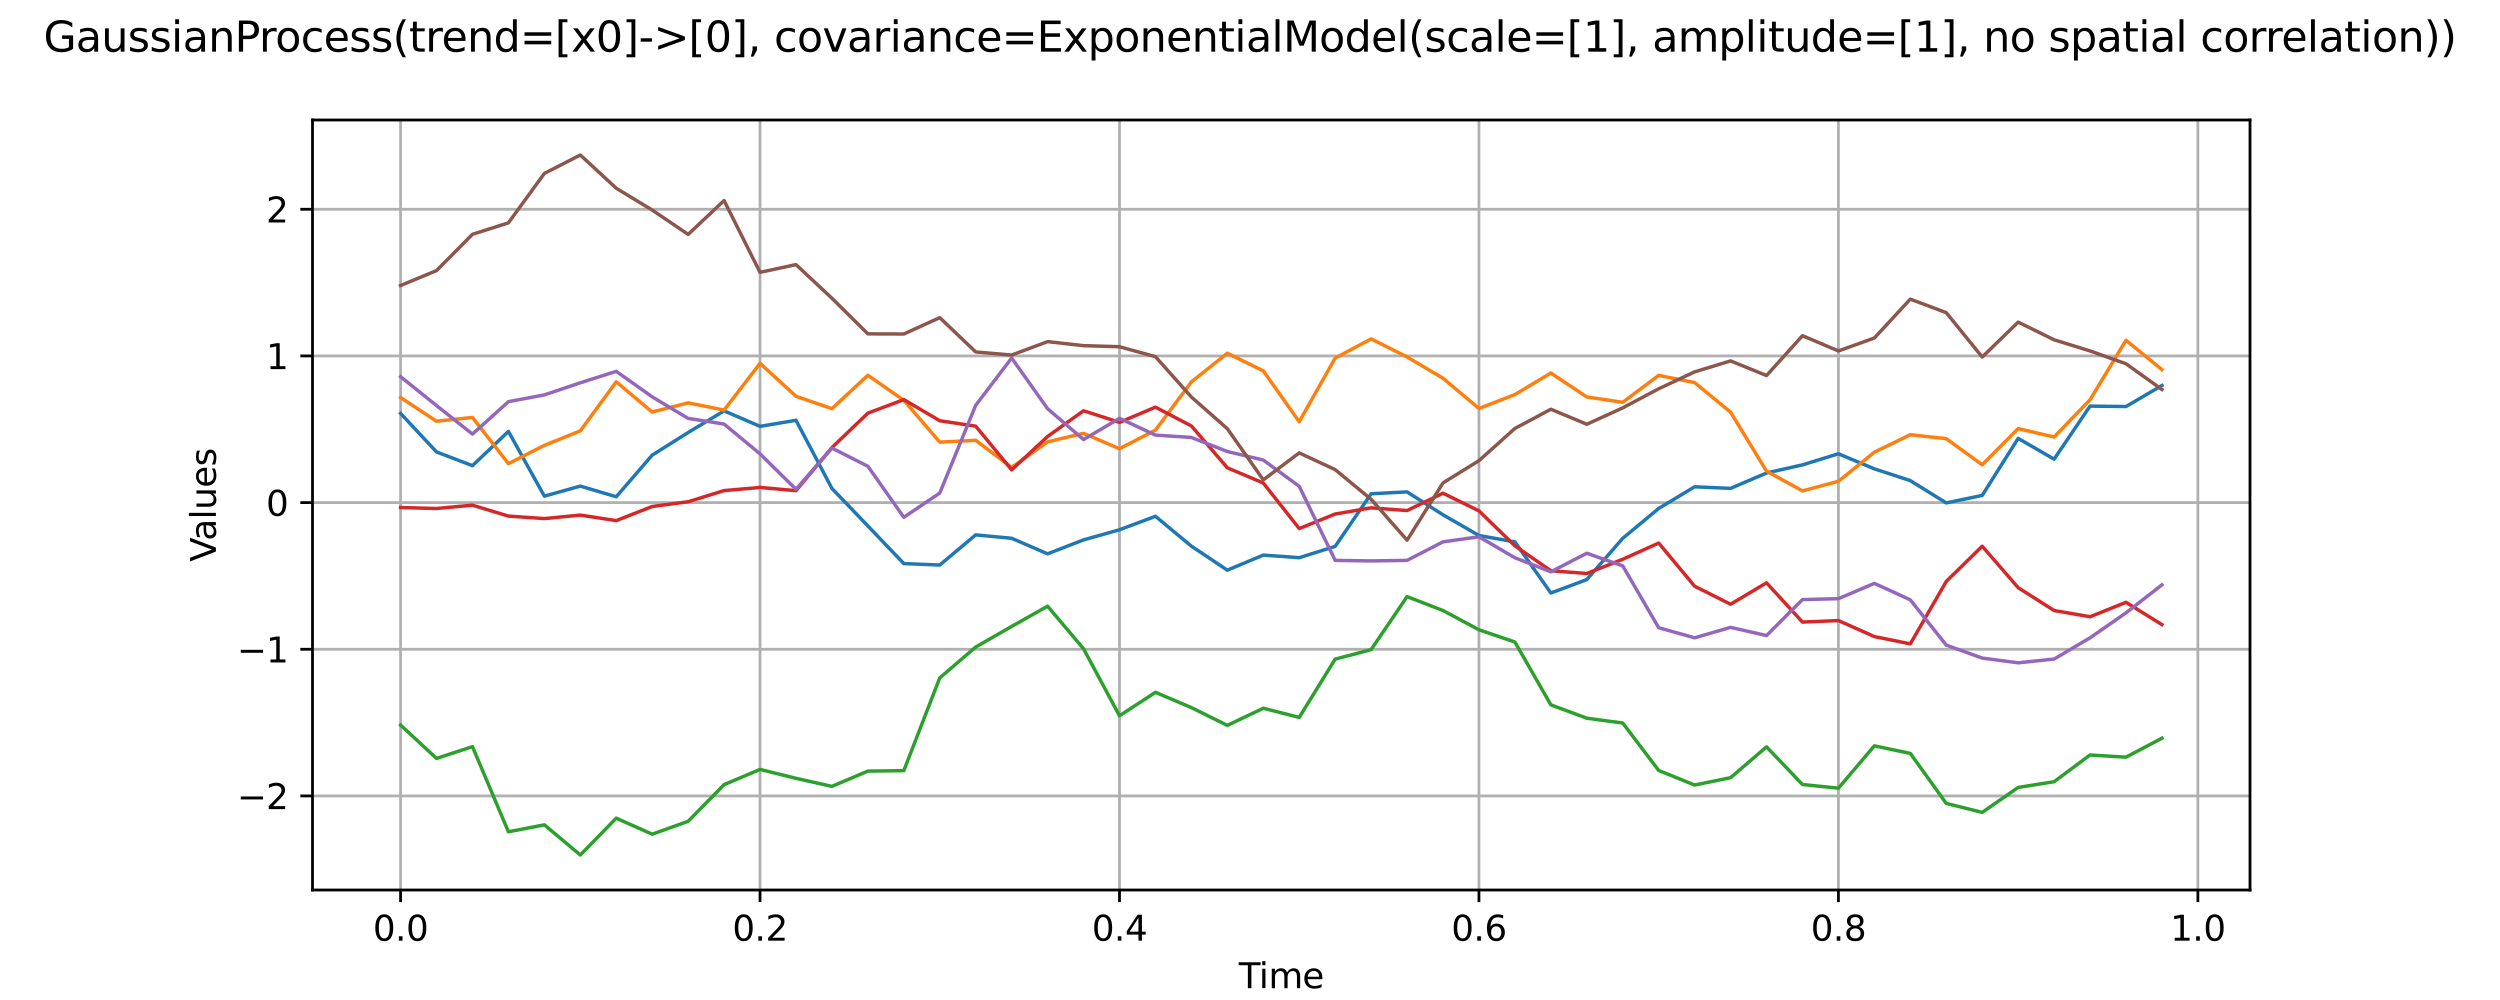 <?xml version="1.0" encoding="utf-8" standalone="no"?>
<!DOCTYPE svg PUBLIC "-//W3C//DTD SVG 1.1//EN"
  "http://www.w3.org/Graphics/SVG/1.1/DTD/svg11.dtd">
<svg xmlns:xlink="http://www.w3.org/1999/xlink" width="720pt" height="288pt" viewBox="0 0 720 288" xmlns="http://www.w3.org/2000/svg" version="1.1">
 <defs>
  <style type="text/css">*{stroke-linejoin: round; stroke-linecap: butt}</style>
 </defs>
 <g id="figure_1">
  <g id="patch_1">
   <path d="M 0 288 
L 720 288 
L 720 0 
L 0 0 
z
" style="fill: #ffffff"/>
  </g>
  <g id="axes_1">
   <g id="patch_2">
    <path d="M 90 256.32 
L 648 256.32 
L 648 34.56 
L 90 34.56 
z
" style="fill: #ffffff"/>
   </g>
   <g id="matplotlib.axis_1">
    <g id="xtick_1">
     <g id="line2d_1">
      <path d="M 115.364 256.32 
L 115.364 34.56 
" clip-path="url(#p03da1128a0)" style="fill: none; stroke: #b0b0b0; stroke-width: 0.8; stroke-linecap: square"/>
     </g>
     <g id="line2d_2">
      <defs>
       <path id="m60e63cfdbe" d="M 0 0 
L 0 3.5 
" style="stroke: #000000; stroke-width: 0.8"/>
      </defs>
      <g>
       <use xlink:href="#m60e63cfdbe" x="115.364" y="256.32" style="stroke: #000000; stroke-width: 0.8"/>
      </g>
     </g>
     <g id="text_1">
      <!-- 0.0 -->
      <g transform="translate(107.412 270.918) scale(0.1 -0.1)">
       <defs>
        <path id="DejaVuSans-30" d="M 2034 4250 
Q 1547 4250 1301 3770 
Q 1056 3291 1056 2328 
Q 1056 1369 1301 889 
Q 1547 409 2034 409 
Q 2525 409 2770 889 
Q 3016 1369 3016 2328 
Q 3016 3291 2770 3770 
Q 2525 4250 2034 4250 
z
M 2034 4750 
Q 2819 4750 3233 4129 
Q 3647 3509 3647 2328 
Q 3647 1150 3233 529 
Q 2819 -91 2034 -91 
Q 1250 -91 836 529 
Q 422 1150 422 2328 
Q 422 3509 836 4129 
Q 1250 4750 2034 4750 
z
" transform="scale(0.016)"/>
        <path id="DejaVuSans-2e" d="M 684 794 
L 1344 794 
L 1344 0 
L 684 0 
L 684 794 
z
" transform="scale(0.016)"/>
       </defs>
       <use xlink:href="#DejaVuSans-30"/>
       <use xlink:href="#DejaVuSans-2e" transform="translate(63.623 0)"/>
       <use xlink:href="#DejaVuSans-30" transform="translate(95.41 0)"/>
      </g>
     </g>
    </g>
    <g id="xtick_2">
     <g id="line2d_3">
      <path d="M 218.889 256.32 
L 218.889 34.56 
" clip-path="url(#p03da1128a0)" style="fill: none; stroke: #b0b0b0; stroke-width: 0.8; stroke-linecap: square"/>
     </g>
     <g id="line2d_4">
      <g>
       <use xlink:href="#m60e63cfdbe" x="218.889" y="256.32" style="stroke: #000000; stroke-width: 0.8"/>
      </g>
     </g>
     <g id="text_2">
      <!-- 0.2 -->
      <g transform="translate(210.937 270.918) scale(0.1 -0.1)">
       <defs>
        <path id="DejaVuSans-32" d="M 1228 531 
L 3431 531 
L 3431 0 
L 469 0 
L 469 531 
Q 828 903 1448 1529 
Q 2069 2156 2228 2338 
Q 2531 2678 2651 2914 
Q 2772 3150 2772 3378 
Q 2772 3750 2511 3984 
Q 2250 4219 1831 4219 
Q 1534 4219 1204 4116 
Q 875 4013 500 3803 
L 500 4441 
Q 881 4594 1212 4672 
Q 1544 4750 1819 4750 
Q 2544 4750 2975 4387 
Q 3406 4025 3406 3419 
Q 3406 3131 3298 2873 
Q 3191 2616 2906 2266 
Q 2828 2175 2409 1742 
Q 1991 1309 1228 531 
z
" transform="scale(0.016)"/>
       </defs>
       <use xlink:href="#DejaVuSans-30"/>
       <use xlink:href="#DejaVuSans-2e" transform="translate(63.623 0)"/>
       <use xlink:href="#DejaVuSans-32" transform="translate(95.41 0)"/>
      </g>
     </g>
    </g>
    <g id="xtick_3">
     <g id="line2d_5">
      <path d="M 322.414 256.32 
L 322.414 34.56 
" clip-path="url(#p03da1128a0)" style="fill: none; stroke: #b0b0b0; stroke-width: 0.8; stroke-linecap: square"/>
     </g>
     <g id="line2d_6">
      <g>
       <use xlink:href="#m60e63cfdbe" x="322.414" y="256.32" style="stroke: #000000; stroke-width: 0.8"/>
      </g>
     </g>
     <g id="text_3">
      <!-- 0.4 -->
      <g transform="translate(314.462 270.918) scale(0.1 -0.1)">
       <defs>
        <path id="DejaVuSans-34" d="M 2419 4116 
L 825 1625 
L 2419 1625 
L 2419 4116 
z
M 2253 4666 
L 3047 4666 
L 3047 1625 
L 3713 1625 
L 3713 1100 
L 3047 1100 
L 3047 0 
L 2419 0 
L 2419 1100 
L 313 1100 
L 313 1709 
L 2253 4666 
z
" transform="scale(0.016)"/>
       </defs>
       <use xlink:href="#DejaVuSans-30"/>
       <use xlink:href="#DejaVuSans-2e" transform="translate(63.623 0)"/>
       <use xlink:href="#DejaVuSans-34" transform="translate(95.41 0)"/>
      </g>
     </g>
    </g>
    <g id="xtick_4">
     <g id="line2d_7">
      <path d="M 425.939 256.32 
L 425.939 34.56 
" clip-path="url(#p03da1128a0)" style="fill: none; stroke: #b0b0b0; stroke-width: 0.8; stroke-linecap: square"/>
     </g>
     <g id="line2d_8">
      <g>
       <use xlink:href="#m60e63cfdbe" x="425.939" y="256.32" style="stroke: #000000; stroke-width: 0.8"/>
      </g>
     </g>
     <g id="text_4">
      <!-- 0.6 -->
      <g transform="translate(417.987 270.918) scale(0.1 -0.1)">
       <defs>
        <path id="DejaVuSans-36" d="M 2113 2584 
Q 1688 2584 1439 2293 
Q 1191 2003 1191 1497 
Q 1191 994 1439 701 
Q 1688 409 2113 409 
Q 2538 409 2786 701 
Q 3034 994 3034 1497 
Q 3034 2003 2786 2293 
Q 2538 2584 2113 2584 
z
M 3366 4563 
L 3366 3988 
Q 3128 4100 2886 4159 
Q 2644 4219 2406 4219 
Q 1781 4219 1451 3797 
Q 1122 3375 1075 2522 
Q 1259 2794 1537 2939 
Q 1816 3084 2150 3084 
Q 2853 3084 3261 2657 
Q 3669 2231 3669 1497 
Q 3669 778 3244 343 
Q 2819 -91 2113 -91 
Q 1303 -91 875 529 
Q 447 1150 447 2328 
Q 447 3434 972 4092 
Q 1497 4750 2381 4750 
Q 2619 4750 2861 4703 
Q 3103 4656 3366 4563 
z
" transform="scale(0.016)"/>
       </defs>
       <use xlink:href="#DejaVuSans-30"/>
       <use xlink:href="#DejaVuSans-2e" transform="translate(63.623 0)"/>
       <use xlink:href="#DejaVuSans-36" transform="translate(95.41 0)"/>
      </g>
     </g>
    </g>
    <g id="xtick_5">
     <g id="line2d_9">
      <path d="M 529.464 256.32 
L 529.464 34.56 
" clip-path="url(#p03da1128a0)" style="fill: none; stroke: #b0b0b0; stroke-width: 0.8; stroke-linecap: square"/>
     </g>
     <g id="line2d_10">
      <g>
       <use xlink:href="#m60e63cfdbe" x="529.464" y="256.32" style="stroke: #000000; stroke-width: 0.8"/>
      </g>
     </g>
     <g id="text_5">
      <!-- 0.8 -->
      <g transform="translate(521.512 270.918) scale(0.1 -0.1)">
       <defs>
        <path id="DejaVuSans-38" d="M 2034 2216 
Q 1584 2216 1326 1975 
Q 1069 1734 1069 1313 
Q 1069 891 1326 650 
Q 1584 409 2034 409 
Q 2484 409 2743 651 
Q 3003 894 3003 1313 
Q 3003 1734 2745 1975 
Q 2488 2216 2034 2216 
z
M 1403 2484 
Q 997 2584 770 2862 
Q 544 3141 544 3541 
Q 544 4100 942 4425 
Q 1341 4750 2034 4750 
Q 2731 4750 3128 4425 
Q 3525 4100 3525 3541 
Q 3525 3141 3298 2862 
Q 3072 2584 2669 2484 
Q 3125 2378 3379 2068 
Q 3634 1759 3634 1313 
Q 3634 634 3220 271 
Q 2806 -91 2034 -91 
Q 1263 -91 848 271 
Q 434 634 434 1313 
Q 434 1759 690 2068 
Q 947 2378 1403 2484 
z
M 1172 3481 
Q 1172 3119 1398 2916 
Q 1625 2713 2034 2713 
Q 2441 2713 2670 2916 
Q 2900 3119 2900 3481 
Q 2900 3844 2670 4047 
Q 2441 4250 2034 4250 
Q 1625 4250 1398 4047 
Q 1172 3844 1172 3481 
z
" transform="scale(0.016)"/>
       </defs>
       <use xlink:href="#DejaVuSans-30"/>
       <use xlink:href="#DejaVuSans-2e" transform="translate(63.623 0)"/>
       <use xlink:href="#DejaVuSans-38" transform="translate(95.41 0)"/>
      </g>
     </g>
    </g>
    <g id="xtick_6">
     <g id="line2d_11">
      <path d="M 632.989 256.32 
L 632.989 34.56 
" clip-path="url(#p03da1128a0)" style="fill: none; stroke: #b0b0b0; stroke-width: 0.8; stroke-linecap: square"/>
     </g>
     <g id="line2d_12">
      <g>
       <use xlink:href="#m60e63cfdbe" x="632.989" y="256.32" style="stroke: #000000; stroke-width: 0.8"/>
      </g>
     </g>
     <g id="text_6">
      <!-- 1.0 -->
      <g transform="translate(625.037 270.918) scale(0.1 -0.1)">
       <defs>
        <path id="DejaVuSans-31" d="M 794 531 
L 1825 531 
L 1825 4091 
L 703 3866 
L 703 4441 
L 1819 4666 
L 2450 4666 
L 2450 531 
L 3481 531 
L 3481 0 
L 794 0 
L 794 531 
z
" transform="scale(0.016)"/>
       </defs>
       <use xlink:href="#DejaVuSans-31"/>
       <use xlink:href="#DejaVuSans-2e" transform="translate(63.623 0)"/>
       <use xlink:href="#DejaVuSans-30" transform="translate(95.41 0)"/>
      </g>
     </g>
    </g>
    <g id="text_7">
     <!-- Time -->
     <g transform="translate(356.766 284.597) scale(0.1 -0.1)">
      <defs>
       <path id="DejaVuSans-54" d="M -19 4666 
L 3928 4666 
L 3928 4134 
L 2272 4134 
L 2272 0 
L 1638 0 
L 1638 4134 
L -19 4134 
L -19 4666 
z
" transform="scale(0.016)"/>
       <path id="DejaVuSans-69" d="M 603 3500 
L 1178 3500 
L 1178 0 
L 603 0 
L 603 3500 
z
M 603 4863 
L 1178 4863 
L 1178 4134 
L 603 4134 
L 603 4863 
z
" transform="scale(0.016)"/>
       <path id="DejaVuSans-6d" d="M 3328 2828 
Q 3544 3216 3844 3400 
Q 4144 3584 4550 3584 
Q 5097 3584 5394 3201 
Q 5691 2819 5691 2113 
L 5691 0 
L 5113 0 
L 5113 2094 
Q 5113 2597 4934 2840 
Q 4756 3084 4391 3084 
Q 3944 3084 3684 2787 
Q 3425 2491 3425 1978 
L 3425 0 
L 2847 0 
L 2847 2094 
Q 2847 2600 2669 2842 
Q 2491 3084 2119 3084 
Q 1678 3084 1418 2786 
Q 1159 2488 1159 1978 
L 1159 0 
L 581 0 
L 581 3500 
L 1159 3500 
L 1159 2956 
Q 1356 3278 1631 3431 
Q 1906 3584 2284 3584 
Q 2666 3584 2933 3390 
Q 3200 3197 3328 2828 
z
" transform="scale(0.016)"/>
       <path id="DejaVuSans-65" d="M 3597 1894 
L 3597 1613 
L 953 1613 
Q 991 1019 1311 708 
Q 1631 397 2203 397 
Q 2534 397 2845 478 
Q 3156 559 3463 722 
L 3463 178 
Q 3153 47 2828 -22 
Q 2503 -91 2169 -91 
Q 1331 -91 842 396 
Q 353 884 353 1716 
Q 353 2575 817 3079 
Q 1281 3584 2069 3584 
Q 2775 3584 3186 3129 
Q 3597 2675 3597 1894 
z
M 3022 2063 
Q 3016 2534 2758 2815 
Q 2500 3097 2075 3097 
Q 1594 3097 1305 2825 
Q 1016 2553 972 2059 
L 3022 2063 
z
" transform="scale(0.016)"/>
      </defs>
      <use xlink:href="#DejaVuSans-54"/>
      <use xlink:href="#DejaVuSans-69" transform="translate(57.959 0)"/>
      <use xlink:href="#DejaVuSans-6d" transform="translate(85.742 0)"/>
      <use xlink:href="#DejaVuSans-65" transform="translate(183.154 0)"/>
     </g>
    </g>
   </g>
   <g id="matplotlib.axis_2">
    <g id="ytick_1">
     <g id="line2d_13">
      <path d="M 90 229.224 
L 648 229.224 
" clip-path="url(#p03da1128a0)" style="fill: none; stroke: #b0b0b0; stroke-width: 0.8; stroke-linecap: square"/>
     </g>
     <g id="line2d_14">
      <defs>
       <path id="m2c3fe69868" d="M 0 0 
L -3.5 0 
" style="stroke: #000000; stroke-width: 0.8"/>
      </defs>
      <g>
       <use xlink:href="#m2c3fe69868" x="90" y="229.224" style="stroke: #000000; stroke-width: 0.8"/>
      </g>
     </g>
     <g id="text_8">
      <!-- −2 -->
      <g transform="translate(68.258 233.023) scale(0.1 -0.1)">
       <defs>
        <path id="DejaVuSans-2212" d="M 678 2272 
L 4684 2272 
L 4684 1741 
L 678 1741 
L 678 2272 
z
" transform="scale(0.016)"/>
       </defs>
       <use xlink:href="#DejaVuSans-2212"/>
       <use xlink:href="#DejaVuSans-32" transform="translate(83.789 0)"/>
      </g>
     </g>
    </g>
    <g id="ytick_2">
     <g id="line2d_15">
      <path d="M 90 186.986 
L 648 186.986 
" clip-path="url(#p03da1128a0)" style="fill: none; stroke: #b0b0b0; stroke-width: 0.8; stroke-linecap: square"/>
     </g>
     <g id="line2d_16">
      <g>
       <use xlink:href="#m2c3fe69868" x="90" y="186.986" style="stroke: #000000; stroke-width: 0.8"/>
      </g>
     </g>
     <g id="text_9">
      <!-- −1 -->
      <g transform="translate(68.258 190.785) scale(0.1 -0.1)">
       <use xlink:href="#DejaVuSans-2212"/>
       <use xlink:href="#DejaVuSans-31" transform="translate(83.789 0)"/>
      </g>
     </g>
    </g>
    <g id="ytick_3">
     <g id="line2d_17">
      <path d="M 90 144.748 
L 648 144.748 
" clip-path="url(#p03da1128a0)" style="fill: none; stroke: #b0b0b0; stroke-width: 0.8; stroke-linecap: square"/>
     </g>
     <g id="line2d_18">
      <g>
       <use xlink:href="#m2c3fe69868" x="90" y="144.748" style="stroke: #000000; stroke-width: 0.8"/>
      </g>
     </g>
     <g id="text_10">
      <!-- 0 -->
      <g transform="translate(76.638 148.547) scale(0.1 -0.1)">
       <use xlink:href="#DejaVuSans-30"/>
      </g>
     </g>
    </g>
    <g id="ytick_4">
     <g id="line2d_19">
      <path d="M 90 102.51 
L 648 102.51 
" clip-path="url(#p03da1128a0)" style="fill: none; stroke: #b0b0b0; stroke-width: 0.8; stroke-linecap: square"/>
     </g>
     <g id="line2d_20">
      <g>
       <use xlink:href="#m2c3fe69868" x="90" y="102.51" style="stroke: #000000; stroke-width: 0.8"/>
      </g>
     </g>
     <g id="text_11">
      <!-- 1 -->
      <g transform="translate(76.638 106.31) scale(0.1 -0.1)">
       <use xlink:href="#DejaVuSans-31"/>
      </g>
     </g>
    </g>
    <g id="ytick_5">
     <g id="line2d_21">
      <path d="M 90 60.273 
L 648 60.273 
" clip-path="url(#p03da1128a0)" style="fill: none; stroke: #b0b0b0; stroke-width: 0.8; stroke-linecap: square"/>
     </g>
     <g id="line2d_22">
      <g>
       <use xlink:href="#m2c3fe69868" x="90" y="60.273" style="stroke: #000000; stroke-width: 0.8"/>
      </g>
     </g>
     <g id="text_12">
      <!-- 2 -->
      <g transform="translate(76.638 64.072) scale(0.1 -0.1)">
       <use xlink:href="#DejaVuSans-32"/>
      </g>
     </g>
    </g>
    <g id="text_13">
     <!-- Values -->
     <g transform="translate(62.178 161.776) rotate(-90) scale(0.1 -0.1)">
      <defs>
       <path id="DejaVuSans-56" d="M 1831 0 
L 50 4666 
L 709 4666 
L 2188 738 
L 3669 4666 
L 4325 4666 
L 2547 0 
L 1831 0 
z
" transform="scale(0.016)"/>
       <path id="DejaVuSans-61" d="M 2194 1759 
Q 1497 1759 1228 1600 
Q 959 1441 959 1056 
Q 959 750 1161 570 
Q 1363 391 1709 391 
Q 2188 391 2477 730 
Q 2766 1069 2766 1631 
L 2766 1759 
L 2194 1759 
z
M 3341 1997 
L 3341 0 
L 2766 0 
L 2766 531 
Q 2569 213 2275 61 
Q 1981 -91 1556 -91 
Q 1019 -91 701 211 
Q 384 513 384 1019 
Q 384 1609 779 1909 
Q 1175 2209 1959 2209 
L 2766 2209 
L 2766 2266 
Q 2766 2663 2505 2880 
Q 2244 3097 1772 3097 
Q 1472 3097 1187 3025 
Q 903 2953 641 2809 
L 641 3341 
Q 956 3463 1253 3523 
Q 1550 3584 1831 3584 
Q 2591 3584 2966 3190 
Q 3341 2797 3341 1997 
z
" transform="scale(0.016)"/>
       <path id="DejaVuSans-6c" d="M 603 4863 
L 1178 4863 
L 1178 0 
L 603 0 
L 603 4863 
z
" transform="scale(0.016)"/>
       <path id="DejaVuSans-75" d="M 544 1381 
L 544 3500 
L 1119 3500 
L 1119 1403 
Q 1119 906 1312 657 
Q 1506 409 1894 409 
Q 2359 409 2629 706 
Q 2900 1003 2900 1516 
L 2900 3500 
L 3475 3500 
L 3475 0 
L 2900 0 
L 2900 538 
Q 2691 219 2414 64 
Q 2138 -91 1772 -91 
Q 1169 -91 856 284 
Q 544 659 544 1381 
z
M 1991 3584 
L 1991 3584 
z
" transform="scale(0.016)"/>
       <path id="DejaVuSans-73" d="M 2834 3397 
L 2834 2853 
Q 2591 2978 2328 3040 
Q 2066 3103 1784 3103 
Q 1356 3103 1142 2972 
Q 928 2841 928 2578 
Q 928 2378 1081 2264 
Q 1234 2150 1697 2047 
L 1894 2003 
Q 2506 1872 2764 1633 
Q 3022 1394 3022 966 
Q 3022 478 2636 193 
Q 2250 -91 1575 -91 
Q 1294 -91 989 -36 
Q 684 19 347 128 
L 347 722 
Q 666 556 975 473 
Q 1284 391 1588 391 
Q 1994 391 2212 530 
Q 2431 669 2431 922 
Q 2431 1156 2273 1281 
Q 2116 1406 1581 1522 
L 1381 1569 
Q 847 1681 609 1914 
Q 372 2147 372 2553 
Q 372 3047 722 3315 
Q 1072 3584 1716 3584 
Q 2034 3584 2315 3537 
Q 2597 3491 2834 3397 
z
" transform="scale(0.016)"/>
      </defs>
      <use xlink:href="#DejaVuSans-56"/>
      <use xlink:href="#DejaVuSans-61" transform="translate(60.658 0)"/>
      <use xlink:href="#DejaVuSans-6c" transform="translate(121.938 0)"/>
      <use xlink:href="#DejaVuSans-75" transform="translate(149.721 0)"/>
      <use xlink:href="#DejaVuSans-65" transform="translate(213.1 0)"/>
      <use xlink:href="#DejaVuSans-73" transform="translate(274.623 0)"/>
     </g>
    </g>
   </g>
   <g id="line2d_23">
    <path d="M 115.364 119.059 
L 125.716 130.158 
L 136.069 134.112 
L 146.421 124.241 
L 156.774 142.891 
L 167.126 140 
L 177.479 143.064 
L 187.831 131.076 
L 198.184 124.567 
L 208.536 118.332 
L 218.889 122.791 
L 229.241 121.043 
L 239.594 140.666 
L 249.946 151.476 
L 260.299 162.314 
L 270.651 162.726 
L 281.004 154.041 
L 291.356 155.024 
L 301.709 159.506 
L 312.061 155.487 
L 322.414 152.574 
L 332.766 148.69 
L 343.119 157.295 
L 353.471 164.212 
L 363.824 159.865 
L 374.176 160.615 
L 384.529 157.362 
L 394.881 142.205 
L 405.234 141.668 
L 415.586 148.264 
L 425.939 154.229 
L 436.291 156.059 
L 446.644 170.789 
L 456.996 166.917 
L 467.349 155.038 
L 477.701 146.434 
L 488.054 140.198 
L 498.406 140.653 
L 508.759 136.223 
L 519.111 133.883 
L 529.464 130.688 
L 539.816 135.024 
L 550.169 138.42 
L 560.521 144.842 
L 570.874 142.683 
L 581.226 126.257 
L 591.579 132.238 
L 601.931 116.964 
L 612.284 117.078 
L 622.636 111.015 
" clip-path="url(#p03da1128a0)" style="fill: none; stroke: #1f77b4; stroke-linecap: square"/>
   </g>
   <g id="line2d_24">
    <path d="M 115.364 114.491 
L 125.716 121.31 
L 136.069 120.232 
L 146.421 133.52 
L 156.774 128.264 
L 167.126 124.09 
L 177.479 109.961 
L 187.831 118.668 
L 198.184 116.024 
L 208.536 118.107 
L 218.889 104.642 
L 229.241 114.126 
L 239.594 117.689 
L 249.946 108.073 
L 260.299 115.298 
L 270.651 127.327 
L 281.004 126.807 
L 291.356 134.621 
L 301.709 127.247 
L 312.061 124.794 
L 322.414 129.234 
L 332.766 123.871 
L 343.119 109.987 
L 353.471 101.721 
L 363.824 106.813 
L 374.176 121.455 
L 384.529 103.13 
L 394.881 97.601 
L 405.234 102.806 
L 415.586 108.931 
L 425.939 117.645 
L 436.291 113.632 
L 446.644 107.435 
L 456.996 114.319 
L 467.349 115.854 
L 477.701 108.108 
L 488.054 110.177 
L 498.406 118.713 
L 508.759 135.695 
L 519.111 141.374 
L 529.464 138.607 
L 539.816 130.235 
L 550.169 125.193 
L 560.521 126.333 
L 570.874 133.856 
L 581.226 123.439 
L 591.579 125.853 
L 601.931 115.135 
L 612.284 97.992 
L 622.636 106.459 
" clip-path="url(#p03da1128a0)" style="fill: none; stroke: #ff7f0e; stroke-linecap: square"/>
   </g>
   <g id="line2d_25">
    <path d="M 115.364 208.821 
L 125.716 218.42 
L 136.069 215.035 
L 146.421 239.549 
L 156.774 237.561 
L 167.126 246.24 
L 177.479 235.634 
L 187.831 240.245 
L 198.184 236.535 
L 208.536 225.974 
L 218.889 221.593 
L 229.241 224.154 
L 239.594 226.475 
L 249.946 222.079 
L 260.299 221.951 
L 270.651 195.225 
L 281.004 186.347 
L 291.356 180.405 
L 301.709 174.583 
L 312.061 186.852 
L 322.414 206.147 
L 332.766 199.387 
L 343.119 203.793 
L 353.471 208.91 
L 363.824 203.975 
L 374.176 206.61 
L 384.529 189.825 
L 394.881 187.095 
L 405.234 171.825 
L 415.586 175.834 
L 425.939 181.38 
L 436.291 184.906 
L 446.644 203.001 
L 456.996 206.836 
L 467.349 208.239 
L 477.701 221.892 
L 488.054 226.091 
L 498.406 223.969 
L 508.759 215.093 
L 519.111 225.936 
L 529.464 226.995 
L 539.816 214.801 
L 550.169 216.983 
L 560.521 231.38 
L 570.874 233.967 
L 581.226 226.787 
L 591.579 225.131 
L 601.931 217.437 
L 612.284 218.065 
L 622.636 212.606 
" clip-path="url(#p03da1128a0)" style="fill: none; stroke: #2ca02c; stroke-linecap: square"/>
   </g>
   <g id="line2d_26">
    <path d="M 115.364 146.168 
L 125.716 146.447 
L 136.069 145.491 
L 146.421 148.628 
L 156.774 149.351 
L 167.126 148.347 
L 177.479 149.938 
L 187.831 145.874 
L 198.184 144.5 
L 208.536 141.289 
L 218.889 140.384 
L 229.241 141.307 
L 239.594 128.9 
L 249.946 118.985 
L 260.299 115.09 
L 270.651 121.172 
L 281.004 122.737 
L 291.356 135.329 
L 301.709 125.695 
L 312.061 118.299 
L 322.414 121.642 
L 332.766 117.26 
L 343.119 122.676 
L 353.471 134.729 
L 363.824 139.107 
L 374.176 152.226 
L 384.529 148.037 
L 394.881 146.258 
L 405.234 147.041 
L 415.586 142.04 
L 425.939 147.129 
L 436.291 157.202 
L 446.644 164.372 
L 456.996 165.164 
L 467.349 161.063 
L 477.701 156.398 
L 488.054 168.834 
L 498.406 174.019 
L 508.759 167.855 
L 519.111 179.156 
L 529.464 178.721 
L 539.816 183.333 
L 550.169 185.431 
L 560.521 167.451 
L 570.874 157.31 
L 581.226 169.249 
L 591.579 175.826 
L 601.931 177.625 
L 612.284 173.467 
L 622.636 179.891 
" clip-path="url(#p03da1128a0)" style="fill: none; stroke: #d62728; stroke-linecap: square"/>
   </g>
   <g id="patch_3">
    <path d="M 90 256.32 
L 90 34.56 
" style="fill: none; stroke: #000000; stroke-width: 0.8; stroke-linejoin: miter; stroke-linecap: square"/>
   </g>
   <g id="patch_4">
    <path d="M 648 256.32 
L 648 34.56 
" style="fill: none; stroke: #000000; stroke-width: 0.8; stroke-linejoin: miter; stroke-linecap: square"/>
   </g>
   <g id="patch_5">
    <path d="M 90 256.32 
L 648 256.32 
" style="fill: none; stroke: #000000; stroke-width: 0.8; stroke-linejoin: miter; stroke-linecap: square"/>
   </g>
   <g id="patch_6">
    <path d="M 90 34.56 
L 648 34.56 
" style="fill: none; stroke: #000000; stroke-width: 0.8; stroke-linejoin: miter; stroke-linecap: square"/>
   </g>
   <g id="line2d_27">
    <path d="M 115.364 108.497 
L 125.716 116.797 
L 136.069 125.019 
L 146.421 115.68 
L 156.774 113.731 
L 167.126 110.244 
L 177.479 106.951 
L 187.831 114.296 
L 198.184 120.498 
L 208.536 122.132 
L 218.889 130.705 
L 229.241 140.918 
L 239.594 129.049 
L 249.946 134.288 
L 260.299 148.982 
L 270.651 141.999 
L 281.004 116.728 
L 291.356 103.107 
L 301.709 117.718 
L 312.061 126.587 
L 322.414 120.481 
L 332.766 125.306 
L 343.119 125.985 
L 353.471 130.036 
L 363.824 132.496 
L 374.176 140.061 
L 384.529 161.396 
L 394.881 161.541 
L 405.234 161.39 
L 415.586 156.048 
L 425.939 154.596 
L 436.291 160.635 
L 446.644 164.683 
L 456.996 159.337 
L 467.349 162.979 
L 477.701 180.785 
L 488.054 183.69 
L 498.406 180.68 
L 508.759 183.046 
L 519.111 172.683 
L 529.464 172.417 
L 539.816 168.012 
L 550.169 172.757 
L 560.521 185.794 
L 570.874 189.524 
L 581.226 190.892 
L 591.579 189.803 
L 601.931 183.693 
L 612.284 176.506 
L 622.636 168.444 
" clip-path="url(#p03da1128a0)" style="fill: none; stroke: #9467bd; stroke-linecap: square"/>
   </g>
   <g id="line2d_28">
    <path d="M 115.364 82.223 
L 125.716 77.933 
L 136.069 67.472 
L 146.421 64.184 
L 156.774 49.944 
L 167.126 44.64 
L 177.479 54.211 
L 187.831 60.499 
L 198.184 67.507 
L 208.536 57.758 
L 218.889 78.433 
L 229.241 76.207 
L 239.594 85.895 
L 249.946 96.156 
L 260.299 96.189 
L 270.651 91.483 
L 281.004 101.362 
L 291.356 102.255 
L 301.709 98.389 
L 312.061 99.555 
L 322.414 99.863 
L 332.766 102.719 
L 343.119 114.343 
L 353.471 123.465 
L 363.824 138.199 
L 374.176 130.439 
L 384.529 135.258 
L 394.881 143.803 
L 405.234 155.569 
L 415.586 139.078 
L 425.939 132.67 
L 436.291 123.388 
L 446.644 117.863 
L 456.996 122.187 
L 467.349 117.462 
L 477.701 111.964 
L 488.054 107.093 
L 498.406 103.941 
L 508.759 108.16 
L 519.111 96.68 
L 529.464 101.074 
L 539.816 97.343 
L 550.169 86.153 
L 560.521 90.05 
L 570.874 102.825 
L 581.226 92.773 
L 591.579 97.861 
L 601.931 101.068 
L 612.284 104.766 
L 622.636 112.172 
" clip-path="url(#p03da1128a0)" style="fill: none; stroke: #8c564b; stroke-linecap: square"/>
   </g>
  </g>
  <g id="text_14">
   <!-- GaussianProcess(trend=[x0]-&gt;[0], covariance=ExponentialModel(scale=[1], amplitude=[1], no spatial correlation)) -->
   <g transform="translate(12.537 14.878) scale(0.12 -0.12)">
    <defs>
     <path id="DejaVuSans-47" d="M 3809 666 
L 3809 1919 
L 2778 1919 
L 2778 2438 
L 4434 2438 
L 4434 434 
Q 4069 175 3628 42 
Q 3188 -91 2688 -91 
Q 1594 -91 976 548 
Q 359 1188 359 2328 
Q 359 3472 976 4111 
Q 1594 4750 2688 4750 
Q 3144 4750 3555 4637 
Q 3966 4525 4313 4306 
L 4313 3634 
Q 3963 3931 3569 4081 
Q 3175 4231 2741 4231 
Q 1884 4231 1454 3753 
Q 1025 3275 1025 2328 
Q 1025 1384 1454 906 
Q 1884 428 2741 428 
Q 3075 428 3337 486 
Q 3600 544 3809 666 
z
" transform="scale(0.016)"/>
     <path id="DejaVuSans-6e" d="M 3513 2113 
L 3513 0 
L 2938 0 
L 2938 2094 
Q 2938 2591 2744 2837 
Q 2550 3084 2163 3084 
Q 1697 3084 1428 2787 
Q 1159 2491 1159 1978 
L 1159 0 
L 581 0 
L 581 3500 
L 1159 3500 
L 1159 2956 
Q 1366 3272 1645 3428 
Q 1925 3584 2291 3584 
Q 2894 3584 3203 3211 
Q 3513 2838 3513 2113 
z
" transform="scale(0.016)"/>
     <path id="DejaVuSans-50" d="M 1259 4147 
L 1259 2394 
L 2053 2394 
Q 2494 2394 2734 2622 
Q 2975 2850 2975 3272 
Q 2975 3691 2734 3919 
Q 2494 4147 2053 4147 
L 1259 4147 
z
M 628 4666 
L 2053 4666 
Q 2838 4666 3239 4311 
Q 3641 3956 3641 3272 
Q 3641 2581 3239 2228 
Q 2838 1875 2053 1875 
L 1259 1875 
L 1259 0 
L 628 0 
L 628 4666 
z
" transform="scale(0.016)"/>
     <path id="DejaVuSans-72" d="M 2631 2963 
Q 2534 3019 2420 3045 
Q 2306 3072 2169 3072 
Q 1681 3072 1420 2755 
Q 1159 2438 1159 1844 
L 1159 0 
L 581 0 
L 581 3500 
L 1159 3500 
L 1159 2956 
Q 1341 3275 1631 3429 
Q 1922 3584 2338 3584 
Q 2397 3584 2469 3576 
Q 2541 3569 2628 3553 
L 2631 2963 
z
" transform="scale(0.016)"/>
     <path id="DejaVuSans-6f" d="M 1959 3097 
Q 1497 3097 1228 2736 
Q 959 2375 959 1747 
Q 959 1119 1226 758 
Q 1494 397 1959 397 
Q 2419 397 2687 759 
Q 2956 1122 2956 1747 
Q 2956 2369 2687 2733 
Q 2419 3097 1959 3097 
z
M 1959 3584 
Q 2709 3584 3137 3096 
Q 3566 2609 3566 1747 
Q 3566 888 3137 398 
Q 2709 -91 1959 -91 
Q 1206 -91 779 398 
Q 353 888 353 1747 
Q 353 2609 779 3096 
Q 1206 3584 1959 3584 
z
" transform="scale(0.016)"/>
     <path id="DejaVuSans-63" d="M 3122 3366 
L 3122 2828 
Q 2878 2963 2633 3030 
Q 2388 3097 2138 3097 
Q 1578 3097 1268 2742 
Q 959 2388 959 1747 
Q 959 1106 1268 751 
Q 1578 397 2138 397 
Q 2388 397 2633 464 
Q 2878 531 3122 666 
L 3122 134 
Q 2881 22 2623 -34 
Q 2366 -91 2075 -91 
Q 1284 -91 818 406 
Q 353 903 353 1747 
Q 353 2603 823 3093 
Q 1294 3584 2113 3584 
Q 2378 3584 2631 3529 
Q 2884 3475 3122 3366 
z
" transform="scale(0.016)"/>
     <path id="DejaVuSans-28" d="M 1984 4856 
Q 1566 4138 1362 3434 
Q 1159 2731 1159 2009 
Q 1159 1288 1364 580 
Q 1569 -128 1984 -844 
L 1484 -844 
Q 1016 -109 783 600 
Q 550 1309 550 2009 
Q 550 2706 781 3412 
Q 1013 4119 1484 4856 
L 1984 4856 
z
" transform="scale(0.016)"/>
     <path id="DejaVuSans-74" d="M 1172 4494 
L 1172 3500 
L 2356 3500 
L 2356 3053 
L 1172 3053 
L 1172 1153 
Q 1172 725 1289 603 
Q 1406 481 1766 481 
L 2356 481 
L 2356 0 
L 1766 0 
Q 1100 0 847 248 
Q 594 497 594 1153 
L 594 3053 
L 172 3053 
L 172 3500 
L 594 3500 
L 594 4494 
L 1172 4494 
z
" transform="scale(0.016)"/>
     <path id="DejaVuSans-64" d="M 2906 2969 
L 2906 4863 
L 3481 4863 
L 3481 0 
L 2906 0 
L 2906 525 
Q 2725 213 2448 61 
Q 2172 -91 1784 -91 
Q 1150 -91 751 415 
Q 353 922 353 1747 
Q 353 2572 751 3078 
Q 1150 3584 1784 3584 
Q 2172 3584 2448 3432 
Q 2725 3281 2906 2969 
z
M 947 1747 
Q 947 1113 1208 752 
Q 1469 391 1925 391 
Q 2381 391 2643 752 
Q 2906 1113 2906 1747 
Q 2906 2381 2643 2742 
Q 2381 3103 1925 3103 
Q 1469 3103 1208 2742 
Q 947 2381 947 1747 
z
" transform="scale(0.016)"/>
     <path id="DejaVuSans-3d" d="M 678 2906 
L 4684 2906 
L 4684 2381 
L 678 2381 
L 678 2906 
z
M 678 1631 
L 4684 1631 
L 4684 1100 
L 678 1100 
L 678 1631 
z
" transform="scale(0.016)"/>
     <path id="DejaVuSans-5b" d="M 550 4863 
L 1875 4863 
L 1875 4416 
L 1125 4416 
L 1125 -397 
L 1875 -397 
L 1875 -844 
L 550 -844 
L 550 4863 
z
" transform="scale(0.016)"/>
     <path id="DejaVuSans-78" d="M 3513 3500 
L 2247 1797 
L 3578 0 
L 2900 0 
L 1881 1375 
L 863 0 
L 184 0 
L 1544 1831 
L 300 3500 
L 978 3500 
L 1906 2253 
L 2834 3500 
L 3513 3500 
z
" transform="scale(0.016)"/>
     <path id="DejaVuSans-5d" d="M 1947 4863 
L 1947 -844 
L 622 -844 
L 622 -397 
L 1369 -397 
L 1369 4416 
L 622 4416 
L 622 4863 
L 1947 4863 
z
" transform="scale(0.016)"/>
     <path id="DejaVuSans-2d" d="M 313 2009 
L 1997 2009 
L 1997 1497 
L 313 1497 
L 313 2009 
z
" transform="scale(0.016)"/>
     <path id="DejaVuSans-3e" d="M 678 3150 
L 678 3719 
L 4684 2266 
L 4684 1747 
L 678 294 
L 678 863 
L 3897 2003 
L 678 3150 
z
" transform="scale(0.016)"/>
     <path id="DejaVuSans-2c" d="M 750 794 
L 1409 794 
L 1409 256 
L 897 -744 
L 494 -744 
L 750 256 
L 750 794 
z
" transform="scale(0.016)"/>
     <path id="DejaVuSans-20" transform="scale(0.016)"/>
     <path id="DejaVuSans-76" d="M 191 3500 
L 800 3500 
L 1894 563 
L 2988 3500 
L 3597 3500 
L 2284 0 
L 1503 0 
L 191 3500 
z
" transform="scale(0.016)"/>
     <path id="DejaVuSans-45" d="M 628 4666 
L 3578 4666 
L 3578 4134 
L 1259 4134 
L 1259 2753 
L 3481 2753 
L 3481 2222 
L 1259 2222 
L 1259 531 
L 3634 531 
L 3634 0 
L 628 0 
L 628 4666 
z
" transform="scale(0.016)"/>
     <path id="DejaVuSans-70" d="M 1159 525 
L 1159 -1331 
L 581 -1331 
L 581 3500 
L 1159 3500 
L 1159 2969 
Q 1341 3281 1617 3432 
Q 1894 3584 2278 3584 
Q 2916 3584 3314 3078 
Q 3713 2572 3713 1747 
Q 3713 922 3314 415 
Q 2916 -91 2278 -91 
Q 1894 -91 1617 61 
Q 1341 213 1159 525 
z
M 3116 1747 
Q 3116 2381 2855 2742 
Q 2594 3103 2138 3103 
Q 1681 3103 1420 2742 
Q 1159 2381 1159 1747 
Q 1159 1113 1420 752 
Q 1681 391 2138 391 
Q 2594 391 2855 752 
Q 3116 1113 3116 1747 
z
" transform="scale(0.016)"/>
     <path id="DejaVuSans-4d" d="M 628 4666 
L 1569 4666 
L 2759 1491 
L 3956 4666 
L 4897 4666 
L 4897 0 
L 4281 0 
L 4281 4097 
L 3078 897 
L 2444 897 
L 1241 4097 
L 1241 0 
L 628 0 
L 628 4666 
z
" transform="scale(0.016)"/>
     <path id="DejaVuSans-29" d="M 513 4856 
L 1013 4856 
Q 1481 4119 1714 3412 
Q 1947 2706 1947 2009 
Q 1947 1309 1714 600 
Q 1481 -109 1013 -844 
L 513 -844 
Q 928 -128 1133 580 
Q 1338 1288 1338 2009 
Q 1338 2731 1133 3434 
Q 928 4138 513 4856 
z
" transform="scale(0.016)"/>
    </defs>
    <use xlink:href="#DejaVuSans-47"/>
    <use xlink:href="#DejaVuSans-61" transform="translate(77.49 0)"/>
    <use xlink:href="#DejaVuSans-75" transform="translate(138.77 0)"/>
    <use xlink:href="#DejaVuSans-73" transform="translate(202.148 0)"/>
    <use xlink:href="#DejaVuSans-73" transform="translate(254.248 0)"/>
    <use xlink:href="#DejaVuSans-69" transform="translate(306.348 0)"/>
    <use xlink:href="#DejaVuSans-61" transform="translate(334.131 0)"/>
    <use xlink:href="#DejaVuSans-6e" transform="translate(395.41 0)"/>
    <use xlink:href="#DejaVuSans-50" transform="translate(458.789 0)"/>
    <use xlink:href="#DejaVuSans-72" transform="translate(517.342 0)"/>
    <use xlink:href="#DejaVuSans-6f" transform="translate(556.205 0)"/>
    <use xlink:href="#DejaVuSans-63" transform="translate(617.387 0)"/>
    <use xlink:href="#DejaVuSans-65" transform="translate(672.367 0)"/>
    <use xlink:href="#DejaVuSans-73" transform="translate(733.891 0)"/>
    <use xlink:href="#DejaVuSans-73" transform="translate(785.99 0)"/>
    <use xlink:href="#DejaVuSans-28" transform="translate(838.09 0)"/>
    <use xlink:href="#DejaVuSans-74" transform="translate(877.104 0)"/>
    <use xlink:href="#DejaVuSans-72" transform="translate(916.312 0)"/>
    <use xlink:href="#DejaVuSans-65" transform="translate(955.176 0)"/>
    <use xlink:href="#DejaVuSans-6e" transform="translate(1016.699 0)"/>
    <use xlink:href="#DejaVuSans-64" transform="translate(1080.078 0)"/>
    <use xlink:href="#DejaVuSans-3d" transform="translate(1143.555 0)"/>
    <use xlink:href="#DejaVuSans-5b" transform="translate(1227.344 0)"/>
    <use xlink:href="#DejaVuSans-78" transform="translate(1266.357 0)"/>
    <use xlink:href="#DejaVuSans-30" transform="translate(1325.537 0)"/>
    <use xlink:href="#DejaVuSans-5d" transform="translate(1389.16 0)"/>
    <use xlink:href="#DejaVuSans-2d" transform="translate(1428.174 0)"/>
    <use xlink:href="#DejaVuSans-3e" transform="translate(1464.258 0)"/>
    <use xlink:href="#DejaVuSans-5b" transform="translate(1548.047 0)"/>
    <use xlink:href="#DejaVuSans-30" transform="translate(1587.061 0)"/>
    <use xlink:href="#DejaVuSans-5d" transform="translate(1650.684 0)"/>
    <use xlink:href="#DejaVuSans-2c" transform="translate(1689.697 0)"/>
    <use xlink:href="#DejaVuSans-20" transform="translate(1721.484 0)"/>
    <use xlink:href="#DejaVuSans-63" transform="translate(1753.271 0)"/>
    <use xlink:href="#DejaVuSans-6f" transform="translate(1808.252 0)"/>
    <use xlink:href="#DejaVuSans-76" transform="translate(1869.434 0)"/>
    <use xlink:href="#DejaVuSans-61" transform="translate(1928.613 0)"/>
    <use xlink:href="#DejaVuSans-72" transform="translate(1989.893 0)"/>
    <use xlink:href="#DejaVuSans-69" transform="translate(2031.006 0)"/>
    <use xlink:href="#DejaVuSans-61" transform="translate(2058.789 0)"/>
    <use xlink:href="#DejaVuSans-6e" transform="translate(2120.068 0)"/>
    <use xlink:href="#DejaVuSans-63" transform="translate(2183.447 0)"/>
    <use xlink:href="#DejaVuSans-65" transform="translate(2238.428 0)"/>
    <use xlink:href="#DejaVuSans-3d" transform="translate(2299.951 0)"/>
    <use xlink:href="#DejaVuSans-45" transform="translate(2383.74 0)"/>
    <use xlink:href="#DejaVuSans-78" transform="translate(2446.924 0)"/>
    <use xlink:href="#DejaVuSans-70" transform="translate(2506.104 0)"/>
    <use xlink:href="#DejaVuSans-6f" transform="translate(2569.58 0)"/>
    <use xlink:href="#DejaVuSans-6e" transform="translate(2630.762 0)"/>
    <use xlink:href="#DejaVuSans-65" transform="translate(2694.141 0)"/>
    <use xlink:href="#DejaVuSans-6e" transform="translate(2755.664 0)"/>
    <use xlink:href="#DejaVuSans-74" transform="translate(2819.043 0)"/>
    <use xlink:href="#DejaVuSans-69" transform="translate(2858.252 0)"/>
    <use xlink:href="#DejaVuSans-61" transform="translate(2886.035 0)"/>
    <use xlink:href="#DejaVuSans-6c" transform="translate(2947.314 0)"/>
    <use xlink:href="#DejaVuSans-4d" transform="translate(2975.098 0)"/>
    <use xlink:href="#DejaVuSans-6f" transform="translate(3061.377 0)"/>
    <use xlink:href="#DejaVuSans-64" transform="translate(3122.559 0)"/>
    <use xlink:href="#DejaVuSans-65" transform="translate(3186.035 0)"/>
    <use xlink:href="#DejaVuSans-6c" transform="translate(3247.559 0)"/>
    <use xlink:href="#DejaVuSans-28" transform="translate(3275.342 0)"/>
    <use xlink:href="#DejaVuSans-73" transform="translate(3314.355 0)"/>
    <use xlink:href="#DejaVuSans-63" transform="translate(3366.455 0)"/>
    <use xlink:href="#DejaVuSans-61" transform="translate(3421.436 0)"/>
    <use xlink:href="#DejaVuSans-6c" transform="translate(3482.715 0)"/>
    <use xlink:href="#DejaVuSans-65" transform="translate(3510.498 0)"/>
    <use xlink:href="#DejaVuSans-3d" transform="translate(3572.021 0)"/>
    <use xlink:href="#DejaVuSans-5b" transform="translate(3655.811 0)"/>
    <use xlink:href="#DejaVuSans-31" transform="translate(3694.824 0)"/>
    <use xlink:href="#DejaVuSans-5d" transform="translate(3758.447 0)"/>
    <use xlink:href="#DejaVuSans-2c" transform="translate(3797.461 0)"/>
    <use xlink:href="#DejaVuSans-20" transform="translate(3829.248 0)"/>
    <use xlink:href="#DejaVuSans-61" transform="translate(3861.035 0)"/>
    <use xlink:href="#DejaVuSans-6d" transform="translate(3922.314 0)"/>
    <use xlink:href="#DejaVuSans-70" transform="translate(4019.727 0)"/>
    <use xlink:href="#DejaVuSans-6c" transform="translate(4083.203 0)"/>
    <use xlink:href="#DejaVuSans-69" transform="translate(4110.986 0)"/>
    <use xlink:href="#DejaVuSans-74" transform="translate(4138.77 0)"/>
    <use xlink:href="#DejaVuSans-75" transform="translate(4177.979 0)"/>
    <use xlink:href="#DejaVuSans-64" transform="translate(4241.357 0)"/>
    <use xlink:href="#DejaVuSans-65" transform="translate(4304.834 0)"/>
    <use xlink:href="#DejaVuSans-3d" transform="translate(4366.357 0)"/>
    <use xlink:href="#DejaVuSans-5b" transform="translate(4450.146 0)"/>
    <use xlink:href="#DejaVuSans-31" transform="translate(4489.16 0)"/>
    <use xlink:href="#DejaVuSans-5d" transform="translate(4552.783 0)"/>
    <use xlink:href="#DejaVuSans-2c" transform="translate(4591.797 0)"/>
    <use xlink:href="#DejaVuSans-20" transform="translate(4623.584 0)"/>
    <use xlink:href="#DejaVuSans-6e" transform="translate(4655.371 0)"/>
    <use xlink:href="#DejaVuSans-6f" transform="translate(4718.75 0)"/>
    <use xlink:href="#DejaVuSans-20" transform="translate(4779.932 0)"/>
    <use xlink:href="#DejaVuSans-73" transform="translate(4811.719 0)"/>
    <use xlink:href="#DejaVuSans-70" transform="translate(4863.818 0)"/>
    <use xlink:href="#DejaVuSans-61" transform="translate(4927.295 0)"/>
    <use xlink:href="#DejaVuSans-74" transform="translate(4988.574 0)"/>
    <use xlink:href="#DejaVuSans-69" transform="translate(5027.783 0)"/>
    <use xlink:href="#DejaVuSans-61" transform="translate(5055.566 0)"/>
    <use xlink:href="#DejaVuSans-6c" transform="translate(5116.846 0)"/>
    <use xlink:href="#DejaVuSans-20" transform="translate(5144.629 0)"/>
    <use xlink:href="#DejaVuSans-63" transform="translate(5176.416 0)"/>
    <use xlink:href="#DejaVuSans-6f" transform="translate(5231.396 0)"/>
    <use xlink:href="#DejaVuSans-72" transform="translate(5292.578 0)"/>
    <use xlink:href="#DejaVuSans-72" transform="translate(5331.941 0)"/>
    <use xlink:href="#DejaVuSans-65" transform="translate(5370.805 0)"/>
    <use xlink:href="#DejaVuSans-6c" transform="translate(5432.328 0)"/>
    <use xlink:href="#DejaVuSans-61" transform="translate(5460.111 0)"/>
    <use xlink:href="#DejaVuSans-74" transform="translate(5521.391 0)"/>
    <use xlink:href="#DejaVuSans-69" transform="translate(5560.6 0)"/>
    <use xlink:href="#DejaVuSans-6f" transform="translate(5588.383 0)"/>
    <use xlink:href="#DejaVuSans-6e" transform="translate(5649.564 0)"/>
    <use xlink:href="#DejaVuSans-29" transform="translate(5712.943 0)"/>
    <use xlink:href="#DejaVuSans-29" transform="translate(5751.957 0)"/>
   </g>
  </g>
 </g>
 <defs>
  <clipPath id="p03da1128a0">
   <rect x="90" y="34.56" width="558" height="221.76"/>
  </clipPath>
 </defs>
</svg>

